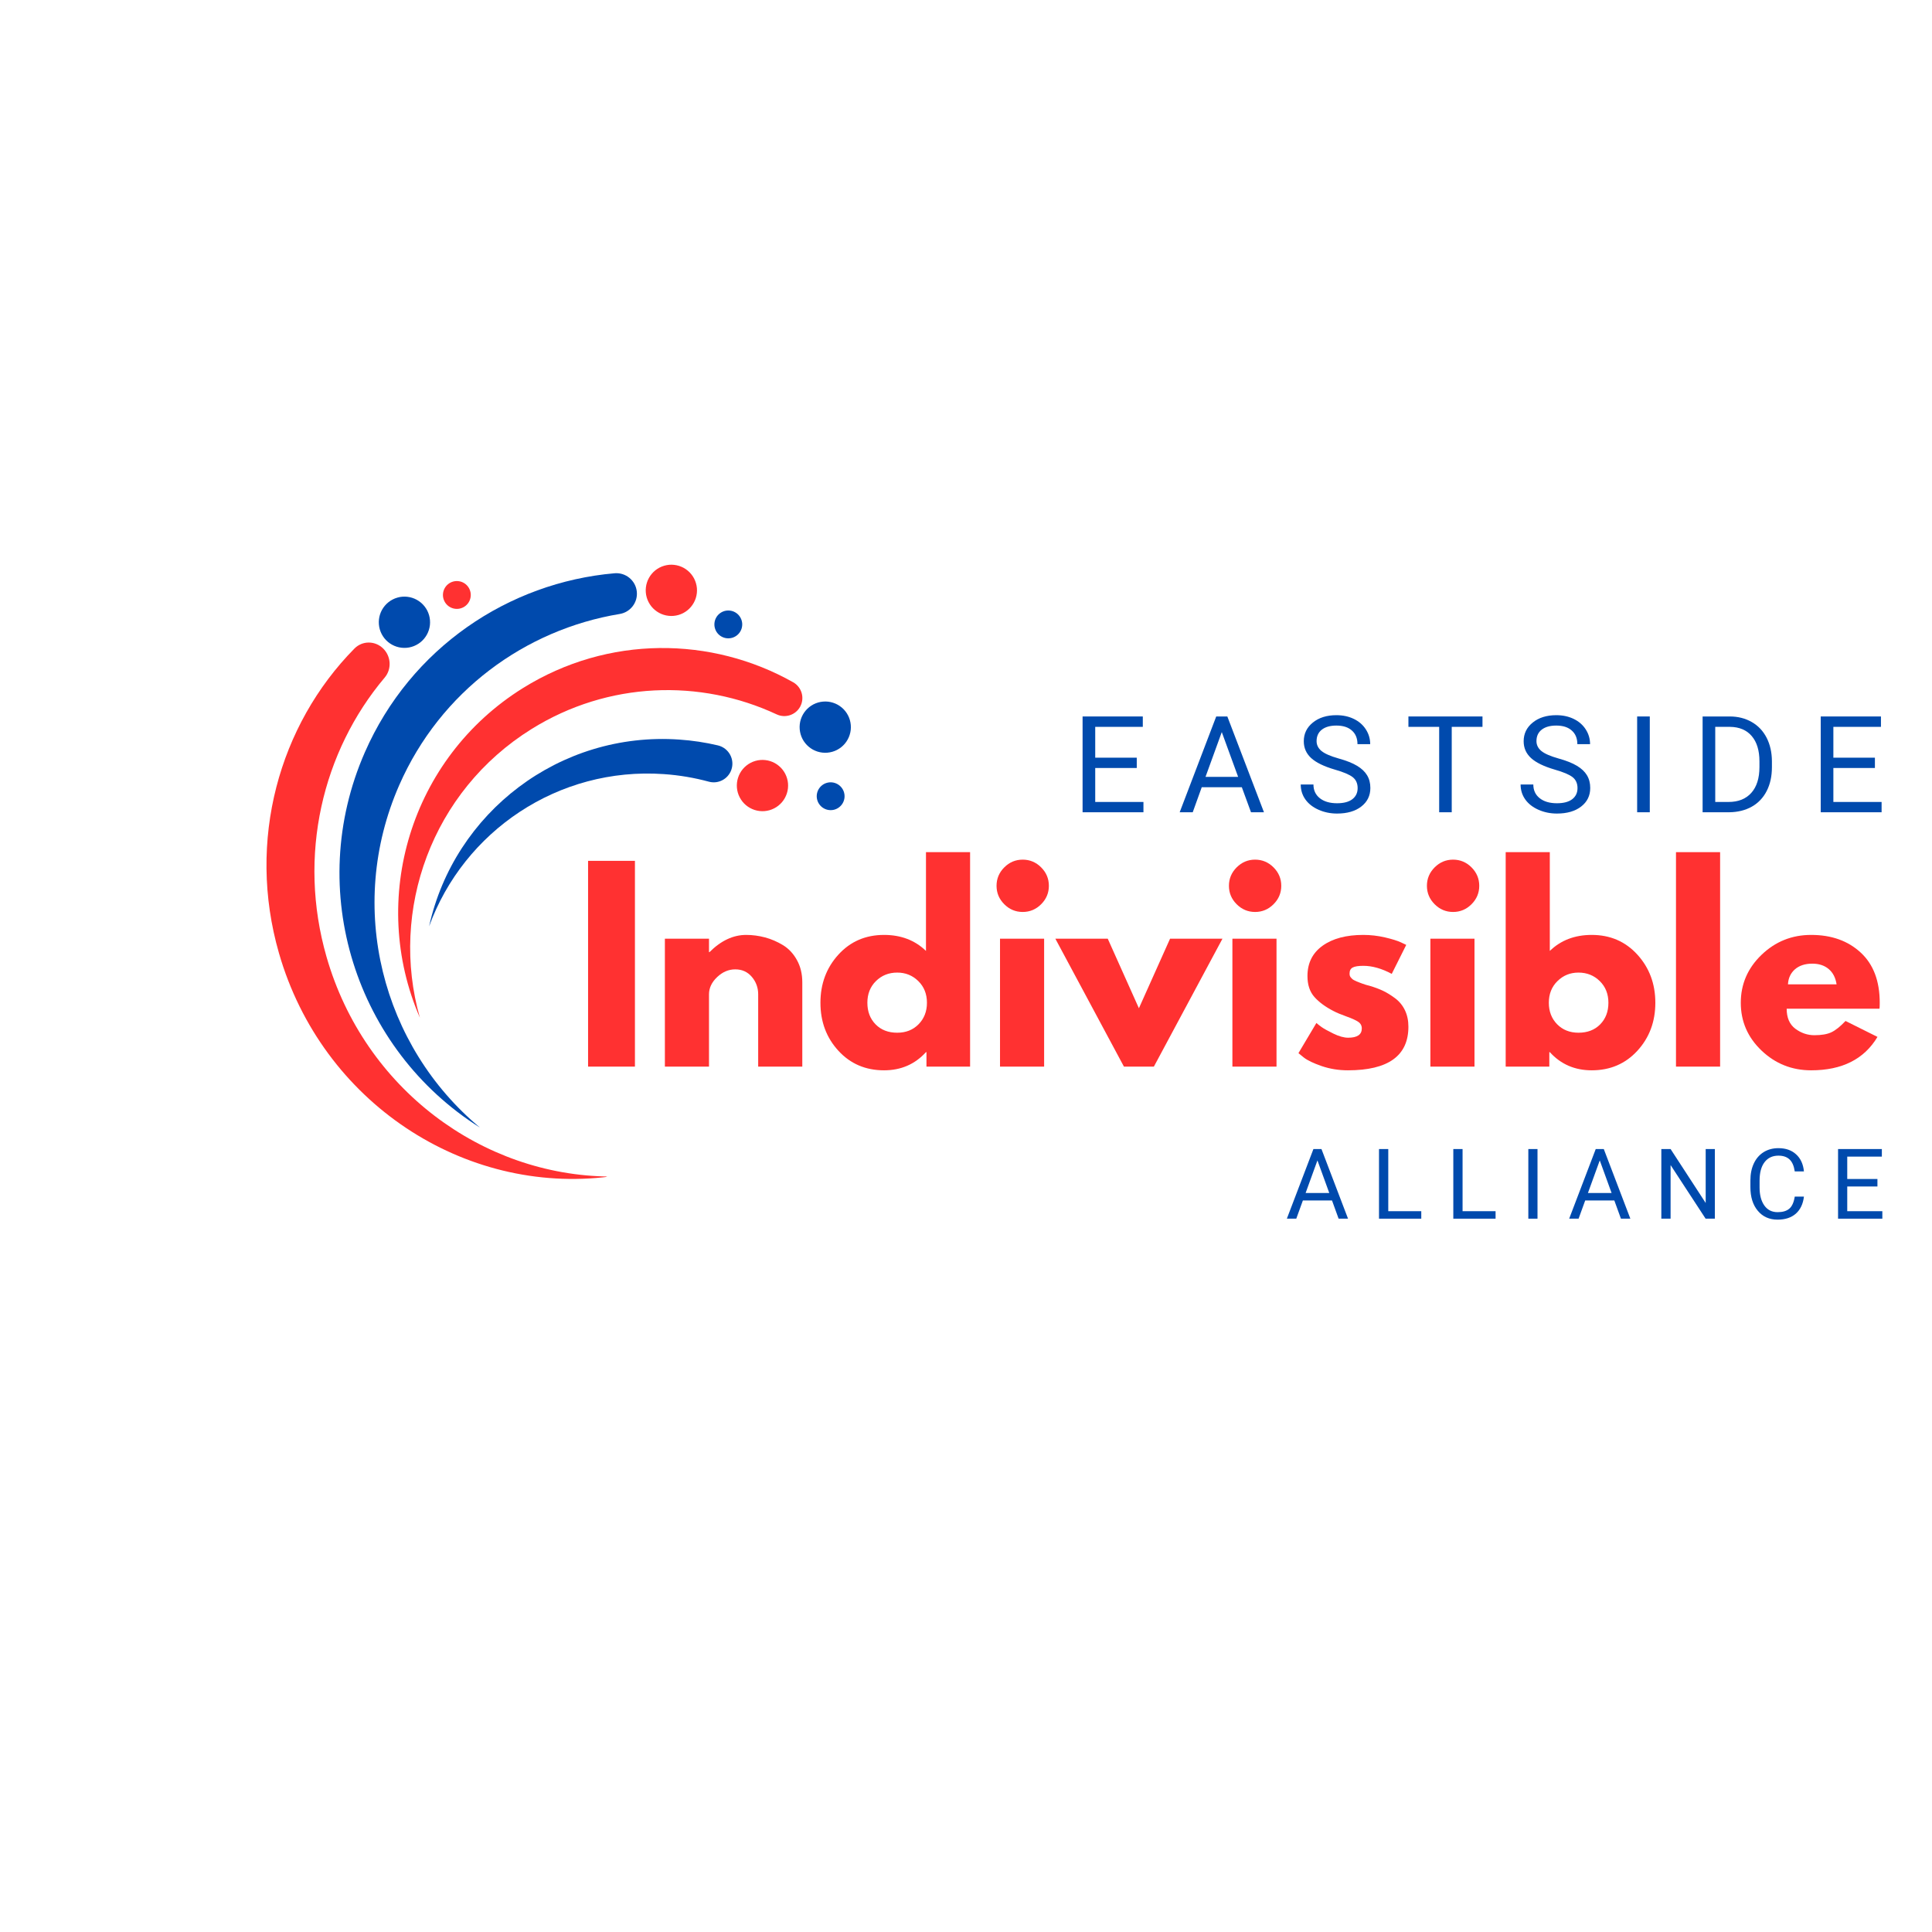 <svg version="1.0" preserveAspectRatio="xMidYMid meet" height="500" viewBox="0 0 375 375" zoomAndPan="magnify" width="500" xmlns:xlink="http://www.w3.org/1999/xlink" xmlns="http://www.w3.org/2000/svg"><defs><g></g><clipPath id="96411d681c"><path clip-rule="nonzero" d="M 51 124 L 119 124 L 119 229 L 51 229 Z M 51 124"></path></clipPath><clipPath id="6d454ff87a"><path clip-rule="nonzero" d="M 37.5 127.402 L 152.098 94.418 L 185.082 209.016 L 70.488 242 Z M 37.5 127.402"></path></clipPath><clipPath id="4faee5aac5"><path clip-rule="nonzero" d="M 37.5 127.402 L 152.098 94.418 L 185.082 209.016 L 70.488 242 Z M 37.5 127.402"></path></clipPath><clipPath id="8670e999b1"><path clip-rule="nonzero" d="M 65 111 L 124 111 L 124 219 L 65 219 Z M 65 111"></path></clipPath><clipPath id="71df899fba"><path clip-rule="nonzero" d="M 37.5 127.402 L 152.098 94.418 L 185.082 209.016 L 70.488 242 Z M 37.5 127.402"></path></clipPath><clipPath id="30e91d028f"><path clip-rule="nonzero" d="M 37.5 127.402 L 152.098 94.418 L 185.082 209.016 L 70.488 242 Z M 37.5 127.402"></path></clipPath><clipPath id="651edf9009"><path clip-rule="nonzero" d="M 77 125 L 156 125 L 156 198 L 77 198 Z M 77 125"></path></clipPath><clipPath id="ec21bf8114"><path clip-rule="nonzero" d="M 37.5 127.402 L 152.098 94.418 L 185.082 209.016 L 70.488 242 Z M 37.5 127.402"></path></clipPath><clipPath id="0853891994"><path clip-rule="nonzero" d="M 37.5 127.402 L 152.098 94.418 L 185.082 209.016 L 70.488 242 Z M 37.5 127.402"></path></clipPath><clipPath id="8279ee2c7b"><path clip-rule="nonzero" d="M 83 143 L 143 143 L 143 180 L 83 180 Z M 83 143"></path></clipPath><clipPath id="8756da4426"><path clip-rule="nonzero" d="M 37.5 127.402 L 152.098 94.418 L 185.082 209.016 L 70.488 242 Z M 37.5 127.402"></path></clipPath><clipPath id="b77d6bc324"><path clip-rule="nonzero" d="M 37.5 127.402 L 152.098 94.418 L 185.082 209.016 L 70.488 242 Z M 37.5 127.402"></path></clipPath><clipPath id="cee1feeed2"><path clip-rule="nonzero" d="M 125 109 L 136 109 L 136 120 L 125 120 Z M 125 109"></path></clipPath><clipPath id="a710238cf7"><path clip-rule="nonzero" d="M 37.5 127.402 L 152.098 94.418 L 185.082 209.016 L 70.488 242 Z M 37.5 127.402"></path></clipPath><clipPath id="63dbdcc4c4"><path clip-rule="nonzero" d="M 37.5 127.402 L 152.098 94.418 L 185.082 209.016 L 70.488 242 Z M 37.5 127.402"></path></clipPath><clipPath id="f588f77d66"><path clip-rule="nonzero" d="M 155 136 L 166 136 L 166 147 L 155 147 Z M 155 136"></path></clipPath><clipPath id="23088704d5"><path clip-rule="nonzero" d="M 37.5 127.402 L 152.098 94.418 L 185.082 209.016 L 70.488 242 Z M 37.5 127.402"></path></clipPath><clipPath id="f8cfd83259"><path clip-rule="nonzero" d="M 37.5 127.402 L 152.098 94.418 L 185.082 209.016 L 70.488 242 Z M 37.5 127.402"></path></clipPath><clipPath id="8d3b9d9b1b"><path clip-rule="nonzero" d="M 143 147 L 153 147 L 153 158 L 143 158 Z M 143 147"></path></clipPath><clipPath id="e186b2fdca"><path clip-rule="nonzero" d="M 37.5 127.402 L 152.098 94.418 L 185.082 209.016 L 70.488 242 Z M 37.5 127.402"></path></clipPath><clipPath id="ea31176e92"><path clip-rule="nonzero" d="M 37.5 127.402 L 152.098 94.418 L 185.082 209.016 L 70.488 242 Z M 37.5 127.402"></path></clipPath><clipPath id="1c3c84fec0"><path clip-rule="nonzero" d="M 138 118 L 145 118 L 145 124 L 138 124 Z M 138 118"></path></clipPath><clipPath id="81e7e99889"><path clip-rule="nonzero" d="M 37.5 127.402 L 152.098 94.418 L 185.082 209.016 L 70.488 242 Z M 37.5 127.402"></path></clipPath><clipPath id="49089d8b7f"><path clip-rule="nonzero" d="M 37.5 127.402 L 152.098 94.418 L 185.082 209.016 L 70.488 242 Z M 37.5 127.402"></path></clipPath><clipPath id="054c53b1d4"><path clip-rule="nonzero" d="M 158 151 L 164 151 L 164 158 L 158 158 Z M 158 151"></path></clipPath><clipPath id="a2a136154a"><path clip-rule="nonzero" d="M 37.5 127.402 L 152.098 94.418 L 185.082 209.016 L 70.488 242 Z M 37.5 127.402"></path></clipPath><clipPath id="6602a94309"><path clip-rule="nonzero" d="M 37.5 127.402 L 152.098 94.418 L 185.082 209.016 L 70.488 242 Z M 37.5 127.402"></path></clipPath><clipPath id="90ef62a406"><path clip-rule="nonzero" d="M 85 112 L 92 112 L 92 119 L 85 119 Z M 85 112"></path></clipPath><clipPath id="345fade9e3"><path clip-rule="nonzero" d="M 37.5 127.402 L 152.098 94.418 L 185.082 209.016 L 70.488 242 Z M 37.5 127.402"></path></clipPath><clipPath id="c8c70ddc1c"><path clip-rule="nonzero" d="M 37.5 127.402 L 152.098 94.418 L 185.082 209.016 L 70.488 242 Z M 37.5 127.402"></path></clipPath><clipPath id="55c7ac618d"><path clip-rule="nonzero" d="M 73 115 L 84 115 L 84 126 L 73 126 Z M 73 115"></path></clipPath><clipPath id="755fc95f2b"><path clip-rule="nonzero" d="M 37.5 127.402 L 152.098 94.418 L 185.082 209.016 L 70.488 242 Z M 37.5 127.402"></path></clipPath><clipPath id="984000f873"><path clip-rule="nonzero" d="M 37.5 127.402 L 152.098 94.418 L 185.082 209.016 L 70.488 242 Z M 37.5 127.402"></path></clipPath></defs><g clip-path="url(#96411d681c)"><g clip-path="url(#6d454ff87a)"><g clip-path="url(#4faee5aac5)"><path fill-rule="nonzero" fill-opacity="1" d="M 74.41 125.914 C 75.926 127.441 76.039 129.891 74.672 131.512 C 62.598 145.828 57.711 166.027 63.387 185.754 C 70.758 211.363 93.641 228.176 118.359 228.367 C 90.133 232.008 62.488 213.984 54.148 185.012 C 47.852 163.137 54.191 140.699 68.793 125.887 C 70.336 124.32 72.84 124.328 74.41 125.914 Z M 74.41 125.914" fill="#ff3131"></path></g></g></g><g clip-path="url(#8670e999b1)"><g clip-path="url(#71df899fba)"><g clip-path="url(#30e91d028f)"><path fill-rule="nonzero" fill-opacity="1" d="M 123.605 114.844 C 123.816 116.934 122.367 118.828 120.289 119.172 C 101.973 122.195 85.5 134.133 77.488 152.402 C 67.09 176.117 74.191 203.09 93.156 218.859 C 69.074 203.723 59.055 172.84 70.824 146.004 C 79.707 125.754 98.699 113.062 119.281 111.27 C 121.457 111.082 123.387 112.672 123.605 114.844 Z M 123.605 114.844" fill="#004aad"></path></g></g></g><g clip-path="url(#651edf9009)"><g clip-path="url(#ec21bf8114)"><g clip-path="url(#0853891994)"><path fill-rule="nonzero" fill-opacity="1" d="M 155.312 137.168 C 154.426 138.793 152.43 139.445 150.75 138.66 C 135.949 131.75 118.062 132.23 103.16 141.512 C 83.82 153.555 75.57 176.672 81.5 197.543 C 71.539 174.586 79.621 147.184 101.504 133.555 C 118.02 123.266 138.113 123.496 153.949 132.426 C 155.621 133.371 156.23 135.48 155.312 137.168 Z M 155.312 137.168" fill="#ff3131"></path></g></g></g><g clip-path="url(#8279ee2c7b)"><g clip-path="url(#8756da4426)"><g clip-path="url(#b77d6bc324)"><path fill-rule="nonzero" fill-opacity="1" d="M 141.941 149.453 C 141.301 151.223 139.41 152.219 137.59 151.723 C 134.785 150.965 131.867 150.461 128.855 150.254 C 108.309 148.82 90.016 161.363 83.293 179.793 C 88.172 157.703 108.613 141.926 131.859 143.551 C 134.426 143.727 136.922 144.109 139.344 144.68 C 141.461 145.184 142.68 147.406 141.941 149.453 Z M 141.941 149.453" fill="#004aad"></path></g></g></g><g clip-path="url(#cee1feeed2)"><g clip-path="url(#a710238cf7)"><g clip-path="url(#63dbdcc4c4)"><path fill-rule="nonzero" fill-opacity="1" d="M 135.09 113.207 C 135.18 113.523 135.242 113.844 135.27 114.168 C 135.297 114.492 135.289 114.82 135.254 115.145 C 135.219 115.469 135.148 115.785 135.051 116.098 C 134.949 116.41 134.82 116.707 134.664 116.992 C 134.504 117.277 134.32 117.547 134.109 117.797 C 133.898 118.047 133.668 118.273 133.41 118.477 C 133.156 118.68 132.883 118.855 132.594 119.008 C 132.301 119.156 132 119.277 131.688 119.367 C 131.371 119.457 131.051 119.516 130.727 119.543 C 130.402 119.57 130.074 119.566 129.75 119.527 C 129.426 119.492 129.109 119.426 128.797 119.324 C 128.488 119.227 128.188 119.098 127.902 118.938 C 127.617 118.781 127.348 118.598 127.098 118.387 C 126.848 118.176 126.621 117.941 126.418 117.688 C 126.215 117.43 126.039 117.156 125.887 116.867 C 125.738 116.578 125.617 116.273 125.527 115.961 C 125.438 115.648 125.379 115.328 125.352 115.004 C 125.324 114.676 125.328 114.352 125.367 114.027 C 125.402 113.703 125.469 113.383 125.57 113.074 C 125.668 112.762 125.797 112.465 125.957 112.176 C 126.113 111.891 126.297 111.625 126.508 111.375 C 126.719 111.125 126.953 110.898 127.207 110.695 C 127.465 110.492 127.738 110.312 128.027 110.164 C 128.316 110.016 128.621 109.895 128.934 109.805 C 129.246 109.715 129.566 109.652 129.895 109.625 C 130.219 109.598 130.543 109.605 130.867 109.641 C 131.191 109.676 131.512 109.746 131.82 109.844 C 132.133 109.945 132.43 110.074 132.719 110.23 C 133.004 110.391 133.27 110.574 133.52 110.785 C 133.77 110.996 133.996 111.227 134.199 111.484 C 134.402 111.738 134.582 112.012 134.73 112.301 C 134.879 112.594 135 112.895 135.09 113.207 Z M 135.09 113.207" fill="#ff3131"></path></g></g></g><g clip-path="url(#f588f77d66)"><g clip-path="url(#23088704d5)"><g clip-path="url(#f8cfd83259)"><path fill-rule="nonzero" fill-opacity="1" d="M 164.961 139.762 C 165.051 140.074 165.109 140.395 165.137 140.719 C 165.164 141.047 165.16 141.371 165.125 141.695 C 165.086 142.02 165.02 142.34 164.918 142.648 C 164.82 142.961 164.691 143.258 164.531 143.547 C 164.375 143.832 164.191 144.098 163.98 144.348 C 163.77 144.598 163.535 144.824 163.281 145.027 C 163.023 145.23 162.75 145.41 162.461 145.559 C 162.172 145.707 161.871 145.828 161.555 145.918 C 161.242 146.008 160.922 146.066 160.598 146.094 C 160.27 146.121 159.945 146.117 159.621 146.082 C 159.297 146.043 158.977 145.977 158.668 145.879 C 158.355 145.777 158.059 145.648 157.77 145.492 C 157.484 145.332 157.219 145.148 156.969 144.938 C 156.719 144.727 156.492 144.492 156.289 144.238 C 156.086 143.984 155.906 143.711 155.758 143.422 C 155.609 143.129 155.488 142.828 155.398 142.512 C 155.309 142.199 155.25 141.879 155.223 141.555 C 155.195 141.23 155.199 140.902 155.234 140.578 C 155.27 140.254 155.34 139.938 155.438 139.625 C 155.539 139.312 155.668 139.016 155.824 138.73 C 155.984 138.445 156.168 138.176 156.379 137.926 C 156.59 137.676 156.82 137.449 157.078 137.246 C 157.332 137.043 157.605 136.867 157.895 136.715 C 158.188 136.566 158.488 136.445 158.801 136.355 C 159.117 136.266 159.438 136.207 159.762 136.18 C 160.086 136.152 160.414 136.156 160.738 136.191 C 161.062 136.23 161.379 136.297 161.691 136.398 C 162.004 136.496 162.301 136.625 162.586 136.781 C 162.871 136.941 163.141 137.125 163.391 137.336 C 163.641 137.547 163.867 137.781 164.07 138.035 C 164.273 138.293 164.449 138.562 164.602 138.855 C 164.75 139.145 164.871 139.445 164.961 139.762 Z M 164.961 139.762" fill="#004aad"></path></g></g></g><g clip-path="url(#8d3b9d9b1b)"><g clip-path="url(#e186b2fdca)"><g clip-path="url(#ea31176e92)"><path fill-rule="nonzero" fill-opacity="1" d="M 152.773 151.098 C 152.863 151.414 152.926 151.73 152.953 152.059 C 152.98 152.383 152.973 152.707 152.938 153.031 C 152.902 153.359 152.832 153.676 152.734 153.988 C 152.633 154.297 152.504 154.598 152.348 154.883 C 152.191 155.168 152.004 155.438 151.793 155.688 C 151.582 155.934 151.352 156.164 151.094 156.367 C 150.84 156.57 150.566 156.746 150.277 156.895 C 149.984 157.047 149.684 157.168 149.371 157.258 C 149.055 157.348 148.734 157.406 148.41 157.434 C 148.086 157.461 147.758 157.457 147.434 157.418 C 147.109 157.383 146.793 157.316 146.48 157.215 C 146.172 157.117 145.871 156.988 145.586 156.828 C 145.301 156.672 145.031 156.488 144.781 156.277 C 144.531 156.066 144.305 155.832 144.102 155.578 C 143.898 155.32 143.723 155.047 143.574 154.758 C 143.422 154.469 143.301 154.164 143.211 153.852 C 143.121 153.539 143.062 153.219 143.035 152.891 C 143.008 152.566 143.012 152.242 143.051 151.918 C 143.086 151.594 143.152 151.273 143.254 150.965 C 143.352 150.652 143.48 150.352 143.641 150.066 C 143.797 149.781 143.98 149.512 144.191 149.266 C 144.402 149.016 144.637 148.789 144.891 148.586 C 145.148 148.379 145.422 148.203 145.711 148.055 C 146 147.902 146.305 147.785 146.617 147.695 C 146.93 147.602 147.25 147.543 147.578 147.516 C 147.902 147.488 148.227 147.492 148.551 147.531 C 148.875 147.566 149.195 147.637 149.504 147.734 C 149.816 147.832 150.117 147.961 150.402 148.121 C 150.688 148.277 150.953 148.465 151.203 148.676 C 151.453 148.887 151.68 149.117 151.883 149.375 C 152.086 149.629 152.266 149.902 152.414 150.191 C 152.562 150.484 152.684 150.785 152.773 151.098 Z M 152.773 151.098" fill="#ff3131"></path></g></g></g><g clip-path="url(#1c3c84fec0)"><g clip-path="url(#81e7e99889)"><g clip-path="url(#49089d8b7f)"><path fill-rule="nonzero" fill-opacity="1" d="M 143.961 120.453 C 144.059 120.797 144.09 121.145 144.047 121.504 C 144.008 121.859 143.902 122.191 143.727 122.508 C 143.555 122.82 143.328 123.09 143.047 123.312 C 142.766 123.535 142.457 123.695 142.109 123.797 C 141.766 123.895 141.418 123.922 141.062 123.883 C 140.703 123.844 140.371 123.738 140.055 123.562 C 139.742 123.391 139.477 123.164 139.25 122.883 C 139.027 122.602 138.867 122.289 138.77 121.945 C 138.668 121.602 138.641 121.254 138.68 120.895 C 138.719 120.539 138.828 120.207 139 119.891 C 139.172 119.578 139.398 119.309 139.68 119.086 C 139.961 118.863 140.273 118.703 140.617 118.602 C 140.961 118.504 141.312 118.477 141.668 118.516 C 142.023 118.555 142.359 118.66 142.672 118.836 C 142.984 119.008 143.254 119.234 143.477 119.516 C 143.699 119.797 143.859 120.109 143.961 120.453 Z M 143.961 120.453" fill="#004aad"></path></g></g></g><g clip-path="url(#054c53b1d4)"><g clip-path="url(#a2a136154a)"><g clip-path="url(#6602a94309)"><path fill-rule="nonzero" fill-opacity="1" d="M 163.824 153.801 C 163.922 154.145 163.953 154.496 163.914 154.852 C 163.871 155.207 163.766 155.543 163.594 155.855 C 163.418 156.168 163.191 156.438 162.91 156.66 C 162.633 156.883 162.32 157.043 161.977 157.145 C 161.633 157.242 161.281 157.273 160.926 157.23 C 160.57 157.191 160.234 157.086 159.922 156.91 C 159.609 156.738 159.34 156.512 159.117 156.23 C 158.895 155.953 158.73 155.641 158.633 155.297 C 158.535 154.949 158.504 154.602 158.543 154.246 C 158.586 153.891 158.691 153.555 158.863 153.242 C 159.039 152.926 159.266 152.66 159.543 152.438 C 159.824 152.211 160.137 152.051 160.48 151.953 C 160.824 151.852 161.176 151.824 161.531 151.863 C 161.887 151.902 162.223 152.012 162.535 152.184 C 162.848 152.359 163.117 152.586 163.34 152.863 C 163.562 153.145 163.727 153.457 163.824 153.801 Z M 163.824 153.801" fill="#004aad"></path></g></g></g><g clip-path="url(#90ef62a406)"><g clip-path="url(#345fade9e3)"><g clip-path="url(#c8c70ddc1c)"><path fill-rule="nonzero" fill-opacity="1" d="M 91.27 114.738 C 91.371 115.082 91.398 115.43 91.359 115.785 C 91.32 116.145 91.211 116.477 91.039 116.793 C 90.867 117.105 90.641 117.371 90.359 117.598 C 90.078 117.82 89.766 117.98 89.422 118.078 C 89.078 118.18 88.727 118.207 88.371 118.168 C 88.016 118.129 87.684 118.02 87.367 117.848 C 87.055 117.676 86.785 117.449 86.562 117.168 C 86.34 116.887 86.18 116.574 86.078 116.23 C 85.98 115.887 85.949 115.535 85.992 115.18 C 86.031 114.824 86.137 114.492 86.312 114.176 C 86.484 113.863 86.711 113.594 86.992 113.371 C 87.273 113.148 87.582 112.988 87.93 112.887 C 88.273 112.789 88.621 112.758 88.977 112.801 C 89.336 112.84 89.668 112.945 89.984 113.121 C 90.297 113.293 90.562 113.52 90.789 113.801 C 91.012 114.082 91.172 114.391 91.27 114.738 Z M 91.27 114.738" fill="#ff3131"></path></g></g></g><g clip-path="url(#55c7ac618d)"><g clip-path="url(#755fc95f2b)"><g clip-path="url(#984000f873)"><path fill-rule="nonzero" fill-opacity="1" d="M 83.281 119.402 C 83.371 119.719 83.43 120.039 83.457 120.363 C 83.484 120.688 83.48 121.012 83.445 121.34 C 83.406 121.664 83.34 121.98 83.238 122.293 C 83.141 122.602 83.012 122.902 82.855 123.188 C 82.695 123.473 82.512 123.742 82.301 123.992 C 82.09 124.242 81.855 124.469 81.602 124.672 C 81.344 124.875 81.074 125.051 80.781 125.199 C 80.492 125.352 80.191 125.473 79.875 125.562 C 79.562 125.652 79.242 125.711 78.918 125.738 C 78.59 125.766 78.266 125.762 77.941 125.723 C 77.617 125.688 77.297 125.621 76.988 125.52 C 76.676 125.422 76.379 125.293 76.09 125.133 C 75.805 124.977 75.539 124.793 75.289 124.582 C 75.039 124.371 74.812 124.137 74.609 123.883 C 74.406 123.625 74.227 123.352 74.078 123.062 C 73.93 122.773 73.809 122.469 73.719 122.156 C 73.629 121.844 73.57 121.523 73.543 121.195 C 73.516 120.871 73.52 120.547 73.555 120.223 C 73.594 119.898 73.66 119.578 73.758 119.27 C 73.859 118.957 73.988 118.656 74.145 118.371 C 74.305 118.086 74.488 117.816 74.699 117.57 C 74.91 117.32 75.145 117.094 75.398 116.891 C 75.652 116.684 75.926 116.508 76.219 116.359 C 76.508 116.207 76.809 116.09 77.125 116 C 77.438 115.906 77.758 115.848 78.082 115.82 C 78.406 115.793 78.734 115.801 79.059 115.836 C 79.383 115.871 79.699 115.941 80.012 116.039 C 80.324 116.141 80.621 116.266 80.906 116.426 C 81.191 116.582 81.461 116.77 81.711 116.98 C 81.961 117.191 82.188 117.422 82.391 117.68 C 82.594 117.934 82.77 118.207 82.922 118.496 C 83.07 118.789 83.191 119.09 83.281 119.402 Z M 83.281 119.402" fill="#004aad"></path></g></g></g><g fill-opacity="1" fill="#ff3131"><g transform="translate(111.24, 207.028)"><g><path d="M 12 -39.938 L 12 0 L 2.906 0 L 2.906 -39.938 Z M 12 -39.938"></path></g></g></g><g fill-opacity="1" fill="#ff3131"><g transform="translate(126.147, 207.028)"><g><path d="M 2.906 0 L 2.906 -24.828 L 11.469 -24.828 L 11.469 -22.219 L 11.562 -22.219 C 13.789 -24.445 16.164 -25.562 18.688 -25.562 C 19.914 -25.562 21.133 -25.398 22.344 -25.078 C 23.551 -24.754 24.711 -24.254 25.828 -23.578 C 26.941 -22.898 27.844 -21.938 28.531 -20.688 C 29.227 -19.445 29.578 -18.004 29.578 -16.359 L 29.578 0 L 21.016 0 L 21.016 -14.031 C 21.016 -15.32 20.602 -16.453 19.781 -17.422 C 18.957 -18.391 17.883 -18.875 16.562 -18.875 C 15.27 -18.875 14.098 -18.375 13.047 -17.375 C 11.992 -16.375 11.469 -15.258 11.469 -14.031 L 11.469 0 Z M 2.906 0"></path></g></g></g><g fill-opacity="1" fill="#ff3131"><g transform="translate(158.138, 207.028)"><g><path d="M 4.594 -3.078 C 2.27 -5.609 1.109 -8.711 1.109 -12.391 C 1.109 -16.066 2.27 -19.18 4.594 -21.734 C 6.914 -24.285 9.867 -25.562 13.453 -25.562 C 16.742 -25.562 19.457 -24.523 21.594 -22.453 L 21.594 -41.625 L 30.156 -41.625 L 30.156 0 L 21.688 0 L 21.688 -2.812 L 21.594 -2.812 C 19.457 -0.457 16.742 0.719 13.453 0.719 C 9.867 0.719 6.914 -0.547 4.594 -3.078 Z M 11.875 -16.594 C 10.77 -15.5 10.219 -14.098 10.219 -12.391 C 10.219 -10.68 10.75 -9.285 11.812 -8.203 C 12.875 -7.117 14.273 -6.578 16.016 -6.578 C 17.703 -6.578 19.082 -7.125 20.156 -8.219 C 21.238 -9.32 21.781 -10.711 21.781 -12.391 C 21.781 -14.098 21.223 -15.5 20.109 -16.594 C 18.992 -17.695 17.629 -18.25 16.016 -18.25 C 14.367 -18.25 12.988 -17.695 11.875 -16.594 Z M 11.875 -16.594"></path></g></g></g><g fill-opacity="1" fill="#ff3131"><g transform="translate(191.195, 207.028)"><g><path d="M 3.734 -38.672 C 4.734 -39.672 5.926 -40.172 7.312 -40.172 C 8.695 -40.172 9.891 -39.672 10.891 -38.672 C 11.891 -37.672 12.391 -36.477 12.391 -35.094 C 12.391 -33.707 11.891 -32.516 10.891 -31.516 C 9.891 -30.516 8.695 -30.016 7.312 -30.016 C 5.926 -30.016 4.734 -30.516 3.734 -31.516 C 2.734 -32.516 2.234 -33.707 2.234 -35.094 C 2.234 -36.477 2.734 -37.672 3.734 -38.672 Z M 2.906 -24.828 L 2.906 0 L 11.469 0 L 11.469 -24.828 Z M 2.906 -24.828"></path></g></g></g><g fill-opacity="1" fill="#ff3131"><g transform="translate(205.811, 207.028)"><g><path d="M 9.203 -24.828 L 15.25 -11.328 L 21.297 -24.828 L 31.469 -24.828 L 18.156 0 L 12.344 0 L -0.969 -24.828 Z M 9.203 -24.828"></path></g></g></g><g fill-opacity="1" fill="#ff3131"><g transform="translate(236.302, 207.028)"><g><path d="M 3.734 -38.672 C 4.734 -39.672 5.926 -40.172 7.312 -40.172 C 8.695 -40.172 9.891 -39.672 10.891 -38.672 C 11.891 -37.672 12.391 -36.477 12.391 -35.094 C 12.391 -33.707 11.891 -32.516 10.891 -31.516 C 9.891 -30.516 8.695 -30.016 7.312 -30.016 C 5.926 -30.016 4.734 -30.516 3.734 -31.516 C 2.734 -32.516 2.234 -33.707 2.234 -35.094 C 2.234 -36.477 2.734 -37.672 3.734 -38.672 Z M 2.906 -24.828 L 2.906 0 L 11.469 0 L 11.469 -24.828 Z M 2.906 -24.828"></path></g></g></g><g fill-opacity="1" fill="#ff3131"><g transform="translate(250.918, 207.028)"><g><path d="M 13.703 -25.562 C 15.117 -25.562 16.52 -25.398 17.906 -25.078 C 19.289 -24.754 20.328 -24.43 21.016 -24.109 L 22.031 -23.625 L 19.219 -18 C 17.281 -19.039 15.441 -19.562 13.703 -19.562 C 12.734 -19.562 12.047 -19.453 11.641 -19.234 C 11.234 -19.023 11.031 -18.633 11.031 -18.062 C 11.031 -17.926 11.047 -17.789 11.078 -17.656 C 11.117 -17.531 11.188 -17.41 11.281 -17.297 C 11.375 -17.191 11.461 -17.098 11.547 -17.016 C 11.629 -16.93 11.766 -16.844 11.953 -16.75 C 12.148 -16.656 12.301 -16.582 12.406 -16.531 C 12.52 -16.477 12.707 -16.406 12.969 -16.312 C 13.227 -16.219 13.422 -16.145 13.547 -16.094 C 13.68 -16.039 13.898 -15.969 14.203 -15.875 C 14.516 -15.781 14.75 -15.719 14.906 -15.688 C 15.906 -15.395 16.773 -15.07 17.516 -14.719 C 18.266 -14.363 19.051 -13.879 19.875 -13.266 C 20.695 -12.648 21.332 -11.875 21.781 -10.938 C 22.227 -10 22.453 -8.938 22.453 -7.75 C 22.453 -2.102 18.535 0.719 10.703 0.719 C 8.922 0.719 7.234 0.445 5.641 -0.094 C 4.047 -0.645 2.891 -1.195 2.172 -1.75 L 1.109 -2.609 L 4.594 -8.469 C 4.852 -8.238 5.191 -7.973 5.609 -7.672 C 6.035 -7.367 6.797 -6.945 7.891 -6.406 C 8.984 -5.875 9.938 -5.609 10.75 -5.609 C 12.52 -5.609 13.406 -6.207 13.406 -7.406 C 13.406 -7.957 13.176 -8.383 12.719 -8.688 C 12.27 -9 11.504 -9.348 10.422 -9.734 C 9.348 -10.117 8.504 -10.473 7.891 -10.797 C 6.336 -11.598 5.109 -12.504 4.203 -13.516 C 3.305 -14.535 2.859 -15.891 2.859 -17.578 C 2.859 -20.086 3.832 -22.047 5.781 -23.453 C 7.738 -24.859 10.379 -25.562 13.703 -25.562 Z M 13.703 -25.562"></path></g></g></g><g fill-opacity="1" fill="#ff3131"><g transform="translate(274.73, 207.028)"><g><path d="M 3.734 -38.672 C 4.734 -39.672 5.926 -40.172 7.312 -40.172 C 8.695 -40.172 9.891 -39.672 10.891 -38.672 C 11.891 -37.672 12.391 -36.477 12.391 -35.094 C 12.391 -33.707 11.891 -32.516 10.891 -31.516 C 9.891 -30.516 8.695 -30.016 7.312 -30.016 C 5.926 -30.016 4.734 -30.516 3.734 -31.516 C 2.734 -32.516 2.234 -33.707 2.234 -35.094 C 2.234 -36.477 2.734 -37.672 3.734 -38.672 Z M 2.906 -24.828 L 2.906 0 L 11.469 0 L 11.469 -24.828 Z M 2.906 -24.828"></path></g></g></g><g fill-opacity="1" fill="#ff3131"><g transform="translate(289.347, 207.028)"><g><path d="M 28.469 -21.734 C 30.789 -19.18 31.953 -16.066 31.953 -12.391 C 31.953 -8.711 30.789 -5.609 28.469 -3.078 C 26.145 -0.547 23.191 0.719 19.609 0.719 C 16.316 0.719 13.602 -0.457 11.469 -2.812 L 11.375 -2.812 L 11.375 0 L 2.906 0 L 2.906 -41.625 L 11.469 -41.625 L 11.469 -22.453 C 13.602 -24.523 16.316 -25.562 19.609 -25.562 C 23.191 -25.562 26.145 -24.285 28.469 -21.734 Z M 21.25 -8.203 C 22.312 -9.285 22.844 -10.68 22.844 -12.391 C 22.844 -14.098 22.285 -15.5 21.172 -16.594 C 20.055 -17.695 18.676 -18.25 17.031 -18.25 C 15.426 -18.25 14.066 -17.695 12.953 -16.594 C 11.836 -15.5 11.281 -14.098 11.281 -12.391 C 11.281 -10.711 11.816 -9.32 12.891 -8.219 C 13.973 -7.125 15.352 -6.578 17.031 -6.578 C 18.781 -6.578 20.188 -7.117 21.25 -8.203 Z M 21.25 -8.203"></path></g></g></g><g fill-opacity="1" fill="#ff3131"><g transform="translate(322.403, 207.028)"><g><path d="M 2.906 0 L 2.906 -41.625 L 11.469 -41.625 L 11.469 0 Z M 2.906 0"></path></g></g></g><g fill-opacity="1" fill="#ff3131"><g transform="translate(336.777, 207.028)"><g><path d="M 28.031 -11.234 L 10.016 -11.234 C 10.016 -9.484 10.578 -8.188 11.703 -7.344 C 12.836 -6.508 14.066 -6.094 15.391 -6.094 C 16.773 -6.094 17.867 -6.281 18.672 -6.656 C 19.484 -7.031 20.406 -7.766 21.438 -8.859 L 27.641 -5.766 C 25.055 -1.441 20.766 0.719 14.766 0.719 C 11.023 0.719 7.812 -0.562 5.125 -3.125 C 2.445 -5.688 1.109 -8.773 1.109 -12.391 C 1.109 -16.004 2.445 -19.102 5.125 -21.688 C 7.812 -24.27 11.023 -25.562 14.766 -25.562 C 18.703 -25.562 21.906 -24.422 24.375 -22.141 C 26.844 -19.867 28.078 -16.617 28.078 -12.391 C 28.078 -11.805 28.062 -11.422 28.031 -11.234 Z M 10.266 -15.969 L 19.703 -15.969 C 19.504 -17.258 18.992 -18.25 18.172 -18.938 C 17.348 -19.633 16.289 -19.984 15 -19.984 C 13.582 -19.984 12.453 -19.613 11.609 -18.875 C 10.773 -18.133 10.328 -17.164 10.266 -15.969 Z M 10.266 -15.969"></path></g></g></g><g fill-opacity="1" fill="#004aad"><g transform="translate(249.512, 236.545)"><g><path d="M 9.031 -3.531 L 3.375 -3.531 L 2.094 0 L 0.266 0 L 5.422 -13.516 L 6.984 -13.516 L 12.141 0 L 10.312 0 Z M 3.906 -4.984 L 8.5 -4.984 L 6.203 -11.312 Z M 3.906 -4.984"></path></g></g></g><g fill-opacity="1" fill="#004aad"><g transform="translate(266.103, 236.545)"><g><path d="M 3.359 -1.453 L 9.766 -1.453 L 9.766 0 L 1.562 0 L 1.562 -13.516 L 3.359 -13.516 Z M 3.359 -1.453"></path></g></g></g><g fill-opacity="1" fill="#004aad"><g transform="translate(280.524, 236.545)"><g><path d="M 3.359 -1.453 L 9.766 -1.453 L 9.766 0 L 1.562 0 L 1.562 -13.516 L 3.359 -13.516 Z M 3.359 -1.453"></path></g></g></g><g fill-opacity="1" fill="#004aad"><g transform="translate(294.944, 236.545)"><g><path d="M 3.484 0 L 1.703 0 L 1.703 -13.516 L 3.484 -13.516 Z M 3.484 0"></path></g></g></g><g fill-opacity="1" fill="#004aad"><g transform="translate(304.31, 236.545)"><g><path d="M 9.031 -3.531 L 3.375 -3.531 L 2.094 0 L 0.266 0 L 5.422 -13.516 L 6.984 -13.516 L 12.141 0 L 10.312 0 Z M 3.906 -4.984 L 8.5 -4.984 L 6.203 -11.312 Z M 3.906 -4.984"></path></g></g></g><g fill-opacity="1" fill="#004aad"><g transform="translate(320.901, 236.545)"><g><path d="M 11.953 0 L 10.156 0 L 3.359 -10.406 L 3.359 0 L 1.562 0 L 1.562 -13.516 L 3.359 -13.516 L 10.172 -3.047 L 10.172 -13.516 L 11.953 -13.516 Z M 11.953 0"></path></g></g></g><g fill-opacity="1" fill="#004aad"><g transform="translate(338.642, 236.545)"><g><path d="M 11.5 -4.281 C 11.332 -2.852 10.805 -1.75 9.922 -0.969 C 9.035 -0.195 7.859 0.188 6.391 0.188 C 4.785 0.188 3.504 -0.383 2.547 -1.531 C 1.586 -2.676 1.109 -4.207 1.109 -6.125 L 1.109 -7.422 C 1.109 -8.68 1.332 -9.785 1.781 -10.734 C 2.227 -11.68 2.863 -12.41 3.688 -12.922 C 4.508 -13.43 5.461 -13.688 6.547 -13.688 C 7.973 -13.688 9.117 -13.285 9.984 -12.484 C 10.859 -11.691 11.363 -10.586 11.5 -9.172 L 9.719 -9.172 C 9.562 -10.242 9.223 -11.02 8.703 -11.5 C 8.191 -11.988 7.473 -12.234 6.547 -12.234 C 5.398 -12.234 4.504 -11.812 3.859 -10.969 C 3.211 -10.125 2.891 -8.926 2.891 -7.375 L 2.891 -6.062 C 2.891 -4.602 3.195 -3.438 3.812 -2.562 C 4.426 -1.695 5.285 -1.266 6.391 -1.266 C 7.379 -1.266 8.133 -1.488 8.656 -1.938 C 9.188 -2.383 9.539 -3.164 9.719 -4.281 Z M 11.5 -4.281"></path></g></g></g><g fill-opacity="1" fill="#004aad"><g transform="translate(355.205, 236.545)"><g><path d="M 9.203 -6.25 L 3.344 -6.25 L 3.344 -1.453 L 10.156 -1.453 L 10.156 0 L 1.562 0 L 1.562 -13.516 L 10.062 -13.516 L 10.062 -12.047 L 3.344 -12.047 L 3.344 -7.703 L 9.203 -7.703 Z M 9.203 -6.25"></path></g></g></g><g fill-opacity="1" fill="#004aad"><g transform="translate(207.973, 157.66)"><g><path d="M 12.672 -8.594 L 4.609 -8.594 L 4.609 -2 L 13.969 -2 L 13.969 0 L 2.156 0 L 2.156 -18.594 L 13.844 -18.594 L 13.844 -16.578 L 4.609 -16.578 L 4.609 -10.594 L 12.672 -10.594 Z M 12.672 -8.594"></path></g></g></g><g fill-opacity="1" fill="#004aad"><g transform="translate(228.616, 157.66)"><g><path d="M 12.422 -4.859 L 4.641 -4.859 L 2.891 0 L 0.359 0 L 7.453 -18.594 L 9.609 -18.594 L 16.719 0 L 14.203 0 Z M 5.375 -6.875 L 11.703 -6.875 L 8.531 -15.562 Z M 5.375 -6.875"></path></g></g></g><g fill-opacity="1" fill="#004aad"><g transform="translate(251.455, 157.66)"><g><path d="M 7.641 -8.281 C 5.535 -8.895 4.004 -9.641 3.047 -10.516 C 2.086 -11.398 1.609 -12.488 1.609 -13.781 C 1.609 -15.25 2.191 -16.457 3.359 -17.406 C 4.535 -18.363 6.062 -18.844 7.938 -18.844 C 9.207 -18.844 10.344 -18.598 11.344 -18.109 C 12.344 -17.617 13.117 -16.938 13.672 -16.062 C 14.223 -15.195 14.5 -14.25 14.5 -13.219 L 12.031 -13.219 C 12.031 -14.344 11.672 -15.223 10.953 -15.859 C 10.242 -16.504 9.238 -16.828 7.938 -16.828 C 6.727 -16.828 5.785 -16.562 5.109 -16.031 C 4.43 -15.5 4.094 -14.758 4.094 -13.812 C 4.094 -13.062 4.41 -12.422 5.047 -11.891 C 5.691 -11.367 6.785 -10.891 8.328 -10.453 C 9.879 -10.023 11.086 -9.547 11.953 -9.016 C 12.828 -8.492 13.473 -7.883 13.891 -7.188 C 14.316 -6.488 14.531 -5.664 14.531 -4.719 C 14.531 -3.219 13.941 -2.016 12.766 -1.109 C 11.598 -0.203 10.031 0.25 8.062 0.25 C 6.781 0.25 5.586 0.004 4.484 -0.484 C 3.379 -0.973 2.523 -1.641 1.922 -2.484 C 1.316 -3.336 1.016 -4.305 1.016 -5.391 L 3.484 -5.391 C 3.484 -4.266 3.898 -3.375 4.734 -2.719 C 5.566 -2.07 6.676 -1.75 8.062 -1.75 C 9.352 -1.75 10.344 -2.008 11.031 -2.531 C 11.719 -3.062 12.062 -3.781 12.062 -4.688 C 12.062 -5.602 11.742 -6.312 11.109 -6.812 C 10.473 -7.312 9.316 -7.801 7.641 -8.281 Z M 7.641 -8.281"></path></g></g></g><g fill-opacity="1" fill="#004aad"><g transform="translate(272.749, 157.66)"><g><path d="M 15 -16.578 L 9.031 -16.578 L 9.031 0 L 6.594 0 L 6.594 -16.578 L 0.625 -16.578 L 0.625 -18.594 L 15 -18.594 Z M 15 -16.578"></path></g></g></g><g fill-opacity="1" fill="#004aad"><g transform="translate(294.132, 157.66)"><g><path d="M 7.641 -8.281 C 5.535 -8.895 4.004 -9.641 3.047 -10.516 C 2.086 -11.398 1.609 -12.488 1.609 -13.781 C 1.609 -15.25 2.191 -16.457 3.359 -17.406 C 4.535 -18.363 6.062 -18.844 7.938 -18.844 C 9.207 -18.844 10.344 -18.598 11.344 -18.109 C 12.344 -17.617 13.117 -16.938 13.672 -16.062 C 14.223 -15.195 14.5 -14.25 14.5 -13.219 L 12.031 -13.219 C 12.031 -14.344 11.672 -15.223 10.953 -15.859 C 10.242 -16.504 9.238 -16.828 7.938 -16.828 C 6.727 -16.828 5.785 -16.562 5.109 -16.031 C 4.43 -15.5 4.094 -14.758 4.094 -13.812 C 4.094 -13.062 4.41 -12.422 5.047 -11.891 C 5.691 -11.367 6.785 -10.891 8.328 -10.453 C 9.879 -10.023 11.086 -9.547 11.953 -9.016 C 12.828 -8.492 13.473 -7.883 13.891 -7.188 C 14.316 -6.488 14.531 -5.664 14.531 -4.719 C 14.531 -3.219 13.941 -2.016 12.766 -1.109 C 11.598 -0.203 10.031 0.25 8.062 0.25 C 6.781 0.25 5.586 0.004 4.484 -0.484 C 3.379 -0.973 2.523 -1.641 1.922 -2.484 C 1.316 -3.336 1.016 -4.305 1.016 -5.391 L 3.484 -5.391 C 3.484 -4.266 3.898 -3.375 4.734 -2.719 C 5.566 -2.07 6.676 -1.75 8.062 -1.75 C 9.352 -1.75 10.344 -2.008 11.031 -2.531 C 11.719 -3.062 12.062 -3.781 12.062 -4.688 C 12.062 -5.602 11.742 -6.312 11.109 -6.812 C 10.473 -7.312 9.316 -7.801 7.641 -8.281 Z M 7.641 -8.281"></path></g></g></g><g fill-opacity="1" fill="#004aad"><g transform="translate(315.426, 157.66)"><g><path d="M 4.797 0 L 2.344 0 L 2.344 -18.594 L 4.797 -18.594 Z M 4.797 0"></path></g></g></g><g fill-opacity="1" fill="#004aad"><g transform="translate(328.319, 157.66)"><g><path d="M 2.156 0 L 2.156 -18.594 L 7.406 -18.594 C 9.02 -18.594 10.445 -18.234 11.688 -17.516 C 12.938 -16.805 13.898 -15.789 14.578 -14.469 C 15.254 -13.145 15.598 -11.629 15.609 -9.922 L 15.609 -8.734 C 15.609 -6.984 15.27 -5.445 14.594 -4.125 C 13.914 -2.801 12.945 -1.785 11.688 -1.078 C 10.438 -0.379 8.977 -0.02 7.312 0 Z M 4.609 -16.578 L 4.609 -2 L 7.188 -2 C 9.082 -2 10.555 -2.586 11.609 -3.766 C 12.66 -4.941 13.188 -6.613 13.188 -8.781 L 13.188 -9.875 C 13.188 -11.988 12.688 -13.629 11.688 -14.797 C 10.695 -15.961 9.289 -16.555 7.469 -16.578 Z M 4.609 -16.578"></path></g></g></g><g fill-opacity="1" fill="#004aad"><g transform="translate(351.247, 157.66)"><g><path d="M 12.672 -8.594 L 4.609 -8.594 L 4.609 -2 L 13.969 -2 L 13.969 0 L 2.156 0 L 2.156 -18.594 L 13.844 -18.594 L 13.844 -16.578 L 4.609 -16.578 L 4.609 -10.594 L 12.672 -10.594 Z M 12.672 -8.594"></path></g></g></g></svg>